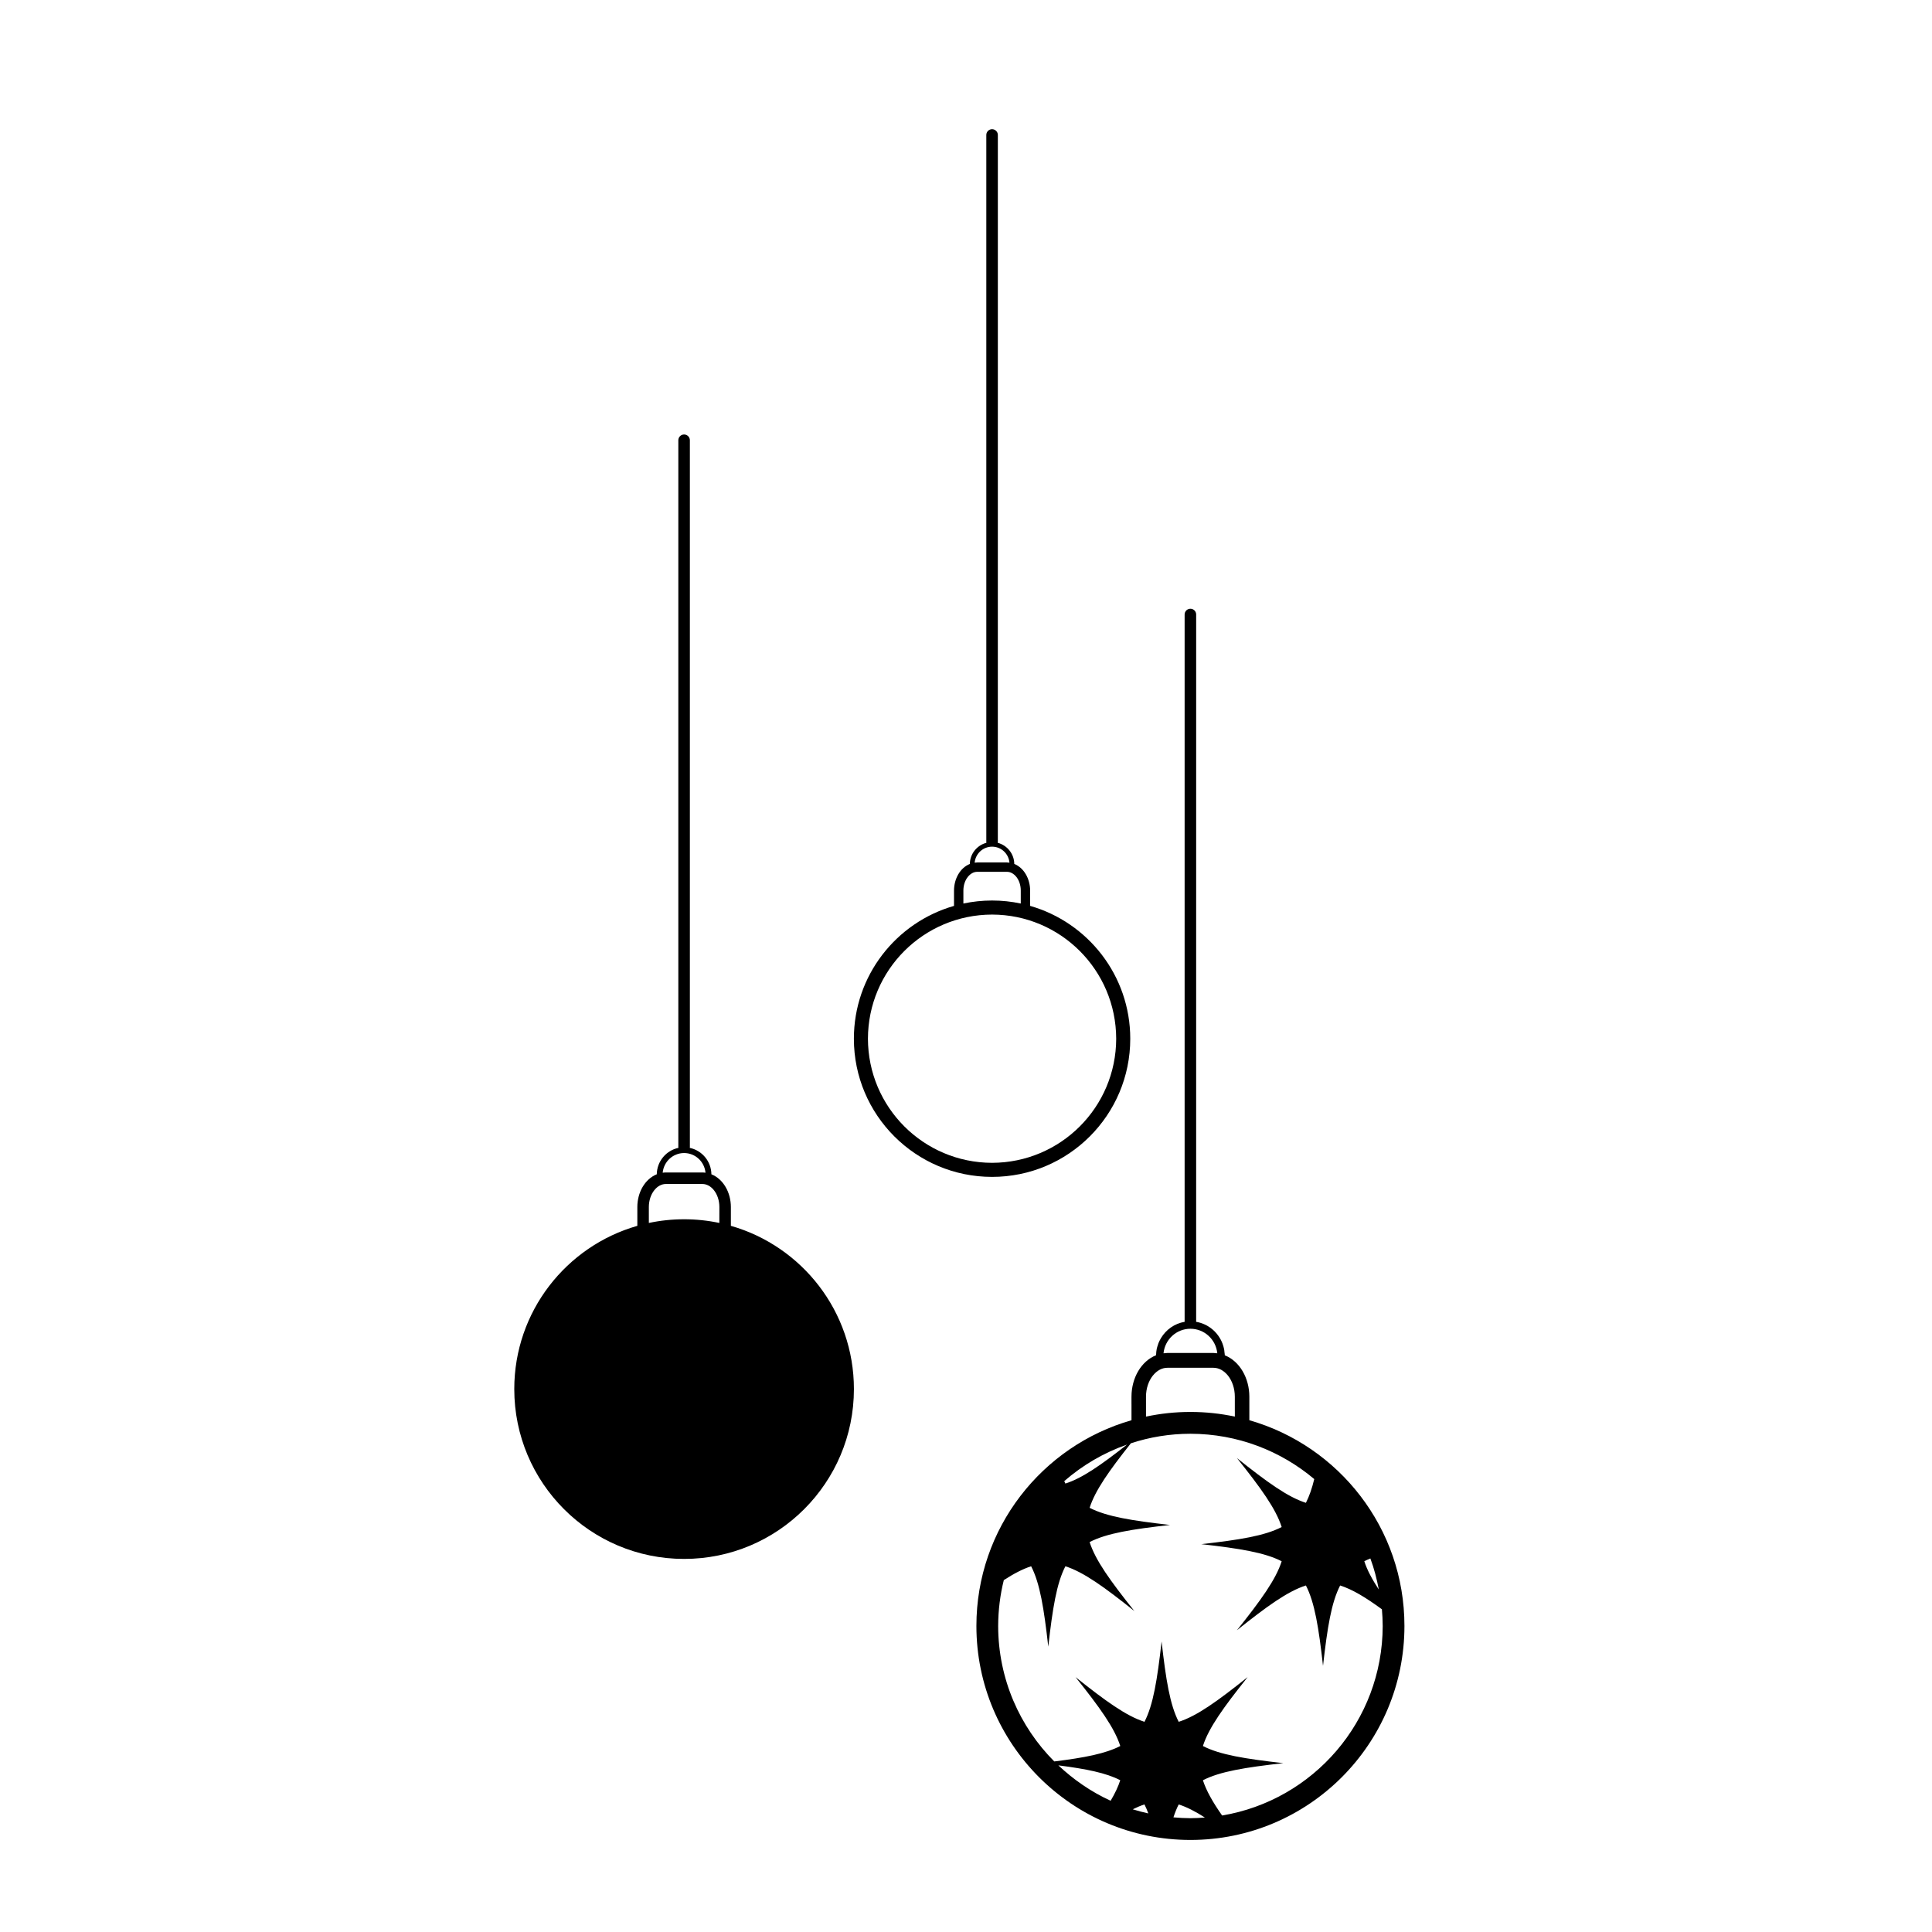 <?xml version="1.0" encoding="UTF-8"?>
<!-- Uploaded to: ICON Repo, www.iconrepo.com, Generator: ICON Repo Mixer Tools -->
<svg fill="#000000" width="800px" height="800px" version="1.1" viewBox="144 144 512 512" xmlns="http://www.w3.org/2000/svg">
 <g>
  <path d="m443.53 419.27c0-16.727-11.219-30.824-26.531-35.199v-4.055c-0.012-3.16-1.652-6.039-4.203-7.059-0.035-2.707-1.891-4.949-4.394-5.606 0.016-0.074 0.035-0.141 0.035-0.215l0.004-187.37c0-0.84-0.691-1.527-1.531-1.527s-1.527 0.684-1.527 1.527v187.37c0 0.074 0.016 0.145 0.023 0.215-2.5 0.66-4.348 2.902-4.387 5.606-2.551 1.02-4.191 3.894-4.195 7.059v4.055c-15.32 4.383-26.535 18.477-26.535 35.199 0 20.223 16.395 36.617 36.621 36.617 20.23 0.004 36.621-16.391 36.621-36.613zm-36.617-50.895c2.422 0 4.394 1.867 4.609 4.242-0.223-0.031-0.449-0.051-0.684-0.055h-7.863c-0.23 0-0.457 0.02-0.68 0.055 0.219-2.371 2.191-4.238 4.617-4.242zm-7.606 11.637c0-1.449 0.469-2.742 1.176-3.621 0.711-0.887 1.582-1.344 2.5-1.352h7.863c0.922 0.004 1.789 0.465 2.504 1.352 0.699 0.883 1.168 2.172 1.164 3.621v3.43c-2.449-0.52-4.992-0.797-7.598-0.797-2.609 0-5.152 0.277-7.609 0.797zm-25.293 39.258c0.031-18.168 14.727-32.863 32.898-32.898 18.164 0.035 32.852 14.73 32.891 32.898-0.035 18.164-14.727 32.852-32.891 32.891-18.164-0.031-32.863-14.723-32.898-32.891z"/>
  <path d="m337.69 468.86v-4.988c-0.004-3.883-2.023-7.422-5.16-8.672-0.047-3.457-2.488-6.316-5.742-7.004 0.004-0.055 0.035-0.105 0.035-0.156v-187.37c0-0.84-0.684-1.527-1.531-1.527-0.84 0-1.527 0.684-1.527 1.527v187.37c0 0.055 0.023 0.105 0.031 0.156-3.254 0.684-5.691 3.547-5.742 7.004-3.133 1.25-5.152 4.781-5.152 8.672v4.988c-18.828 5.379-32.613 22.703-32.613 43.258 0 24.859 20.148 45.012 45.004 45.012 24.852 0 45.004-20.152 45.004-45.012 0-20.555-13.785-37.879-32.605-43.258zm-12.398-19.293s0.004 0 0 0c2.988 0.004 5.406 2.297 5.672 5.215-0.277-0.035-0.555-0.066-0.84-0.066h-9.664c-0.289 0-0.562 0.031-0.84 0.066 0.27-2.914 2.688-5.207 5.672-5.215zm9.344 18.527c-3.012-0.641-6.137-0.977-9.34-0.977s-6.328 0.336-9.344 0.977v-4.223c0-1.785 0.578-3.367 1.441-4.449 0.871-1.09 1.945-1.652 3.074-1.652h9.664c1.129 0 2.203 0.562 3.074 1.652 0.855 1.082 1.441 2.664 1.438 4.449z"/>
  <path d="m475.09 520.38v-6.281c-0.012-4.898-2.551-9.352-6.5-10.926-0.012-0.316-0.07-0.609-0.105-0.918-0.023-0.23-0.031-0.469-0.082-0.695-0.09-0.469-0.227-0.91-0.383-1.355-0.023-0.059-0.039-0.117-0.059-0.176-1.145-2.977-3.769-5.195-6.988-5.734 0.012-0.023 0.02-0.055 0.02-0.086l0.004-187.36c0-0.84-0.691-1.527-1.531-1.527s-1.527 0.684-1.527 1.527v187.36c0 0.031 0.004 0.059 0.016 0.086-2.684 0.453-4.941 2.07-6.289 4.324-0.016 0.023-0.031 0.051-0.039 0.074-0.246 0.418-0.465 0.848-0.641 1.305-0.051 0.117-0.082 0.25-0.117 0.371-0.125 0.379-0.258 0.75-0.332 1.152-0.098 0.469-0.137 0.953-0.156 1.445-0.004 0.07-0.02 0.125-0.023 0.195-3.953 1.578-6.492 6.031-6.5 10.926v0.051c0 0.004-0.004 0.012-0.004 0.016v1.93h0.004v4.293c-23.723 6.785-41.102 28.617-41.102 54.516 0.012 31.316 25.391 56.715 56.719 56.715 31.32 0 56.715-25.398 56.715-56.715 0-25.906-17.375-47.73-41.098-54.516zm32.07 36.629c0.992 2.641 1.699 5.414 2.242 8.246-1.809-2.777-3.113-5.219-3.848-7.516 0.512-0.262 1.039-0.496 1.605-0.73zm-47.688-60.875c3.727 0.004 6.758 2.856 7.125 6.5-0.344-0.039-0.68-0.07-1.031-0.082h-12.184c-0.352 0.012-0.699 0.039-1.039 0.086 0.367-3.644 3.391-6.496 7.129-6.504zm-11.773 17.992c0.004-2.227 0.727-4.211 1.812-5.57 1.094-1.367 2.445-2.082 3.871-2.082h12.172c1.426 0 2.777 0.715 3.879 2.082 1.082 1.367 1.812 3.359 1.809 5.602v3.824h0.004v1.43c-3.797-0.805-7.734-1.234-11.773-1.234-4.035 0-7.969 0.43-11.773 1.234zm-5.023 12.703c-6.934 5.457-11.906 8.922-16.34 10.328-0.105-0.195-0.195-0.434-0.297-0.645 4.828-4.207 10.461-7.519 16.637-9.684zm-4.344 94.391c-5.144-2.352-9.801-5.559-13.855-9.383 7.43 0.953 12.664 2.004 16.402 3.941-0.547 1.711-1.402 3.5-2.547 5.441zm5.859 2.262c1.066-0.523 2.106-0.973 3.102-1.289 0.371 0.727 0.711 1.531 1.023 2.379-1.395-0.309-2.773-0.66-4.125-1.09zm15.281 2.359c-1.512-0.004-3.012-0.09-4.5-0.223 0.414-1.254 0.871-2.41 1.395-3.422 2.137 0.68 4.398 1.848 6.934 3.465-1.262 0.105-2.531 0.176-3.828 0.18zm8.402-0.715c-2.488-3.551-4.195-6.566-5.09-9.34 4.516-2.328 11.16-3.391 21.301-4.535-10.141-1.148-16.781-2.207-21.301-4.539 1.547-4.836 5.496-10.289 11.859-18.262-7.981 6.359-13.43 10.305-18.273 11.848-2.328-4.516-3.394-11.16-4.535-21.297-1.145 10.137-2.207 16.777-4.535 21.297-4.84-1.547-10.293-5.492-18.273-11.848 6.367 7.977 10.312 13.426 11.859 18.262-3.926 2.019-9.465 3.094-17.492 4.09-9.168-9.199-14.844-21.875-14.871-35.895 0.016-4.195 0.527-8.266 1.496-12.156 2.656-1.723 5.023-2.961 7.246-3.672 2.332 4.516 3.394 11.16 4.535 21.297 1.148-10.137 2.207-16.777 4.539-21.297 4.836 1.547 10.293 5.492 18.27 11.855-6.363-7.981-10.309-13.43-11.848-18.27 4.516-2.332 11.16-3.394 21.297-4.535-10.137-1.148-16.781-2.211-21.297-4.539 1.461-4.594 5.117-9.766 10.934-17.105 4.961-1.629 10.27-2.519 15.785-2.523 12.504 0.02 23.941 4.535 32.809 12.012-0.598 2.465-1.316 4.543-2.211 6.293-4.84-1.547-10.293-5.492-18.27-11.855 6.363 7.977 10.309 13.426 11.848 18.27-4.516 2.332-11.164 3.394-21.297 4.535 10.133 1.148 16.781 2.211 21.297 4.535-1.543 4.84-5.488 10.293-11.848 18.273 7.977-6.363 13.426-10.312 18.27-11.859 2.328 4.516 3.394 11.164 4.535 21.305 1.145-10.141 2.207-16.785 4.535-21.301 3.231 1.027 6.742 3.144 11.07 6.309 0.125 1.461 0.207 2.934 0.211 4.43-0.055 25.258-18.426 46.184-42.555 50.219z"/>
 </g>
</svg>